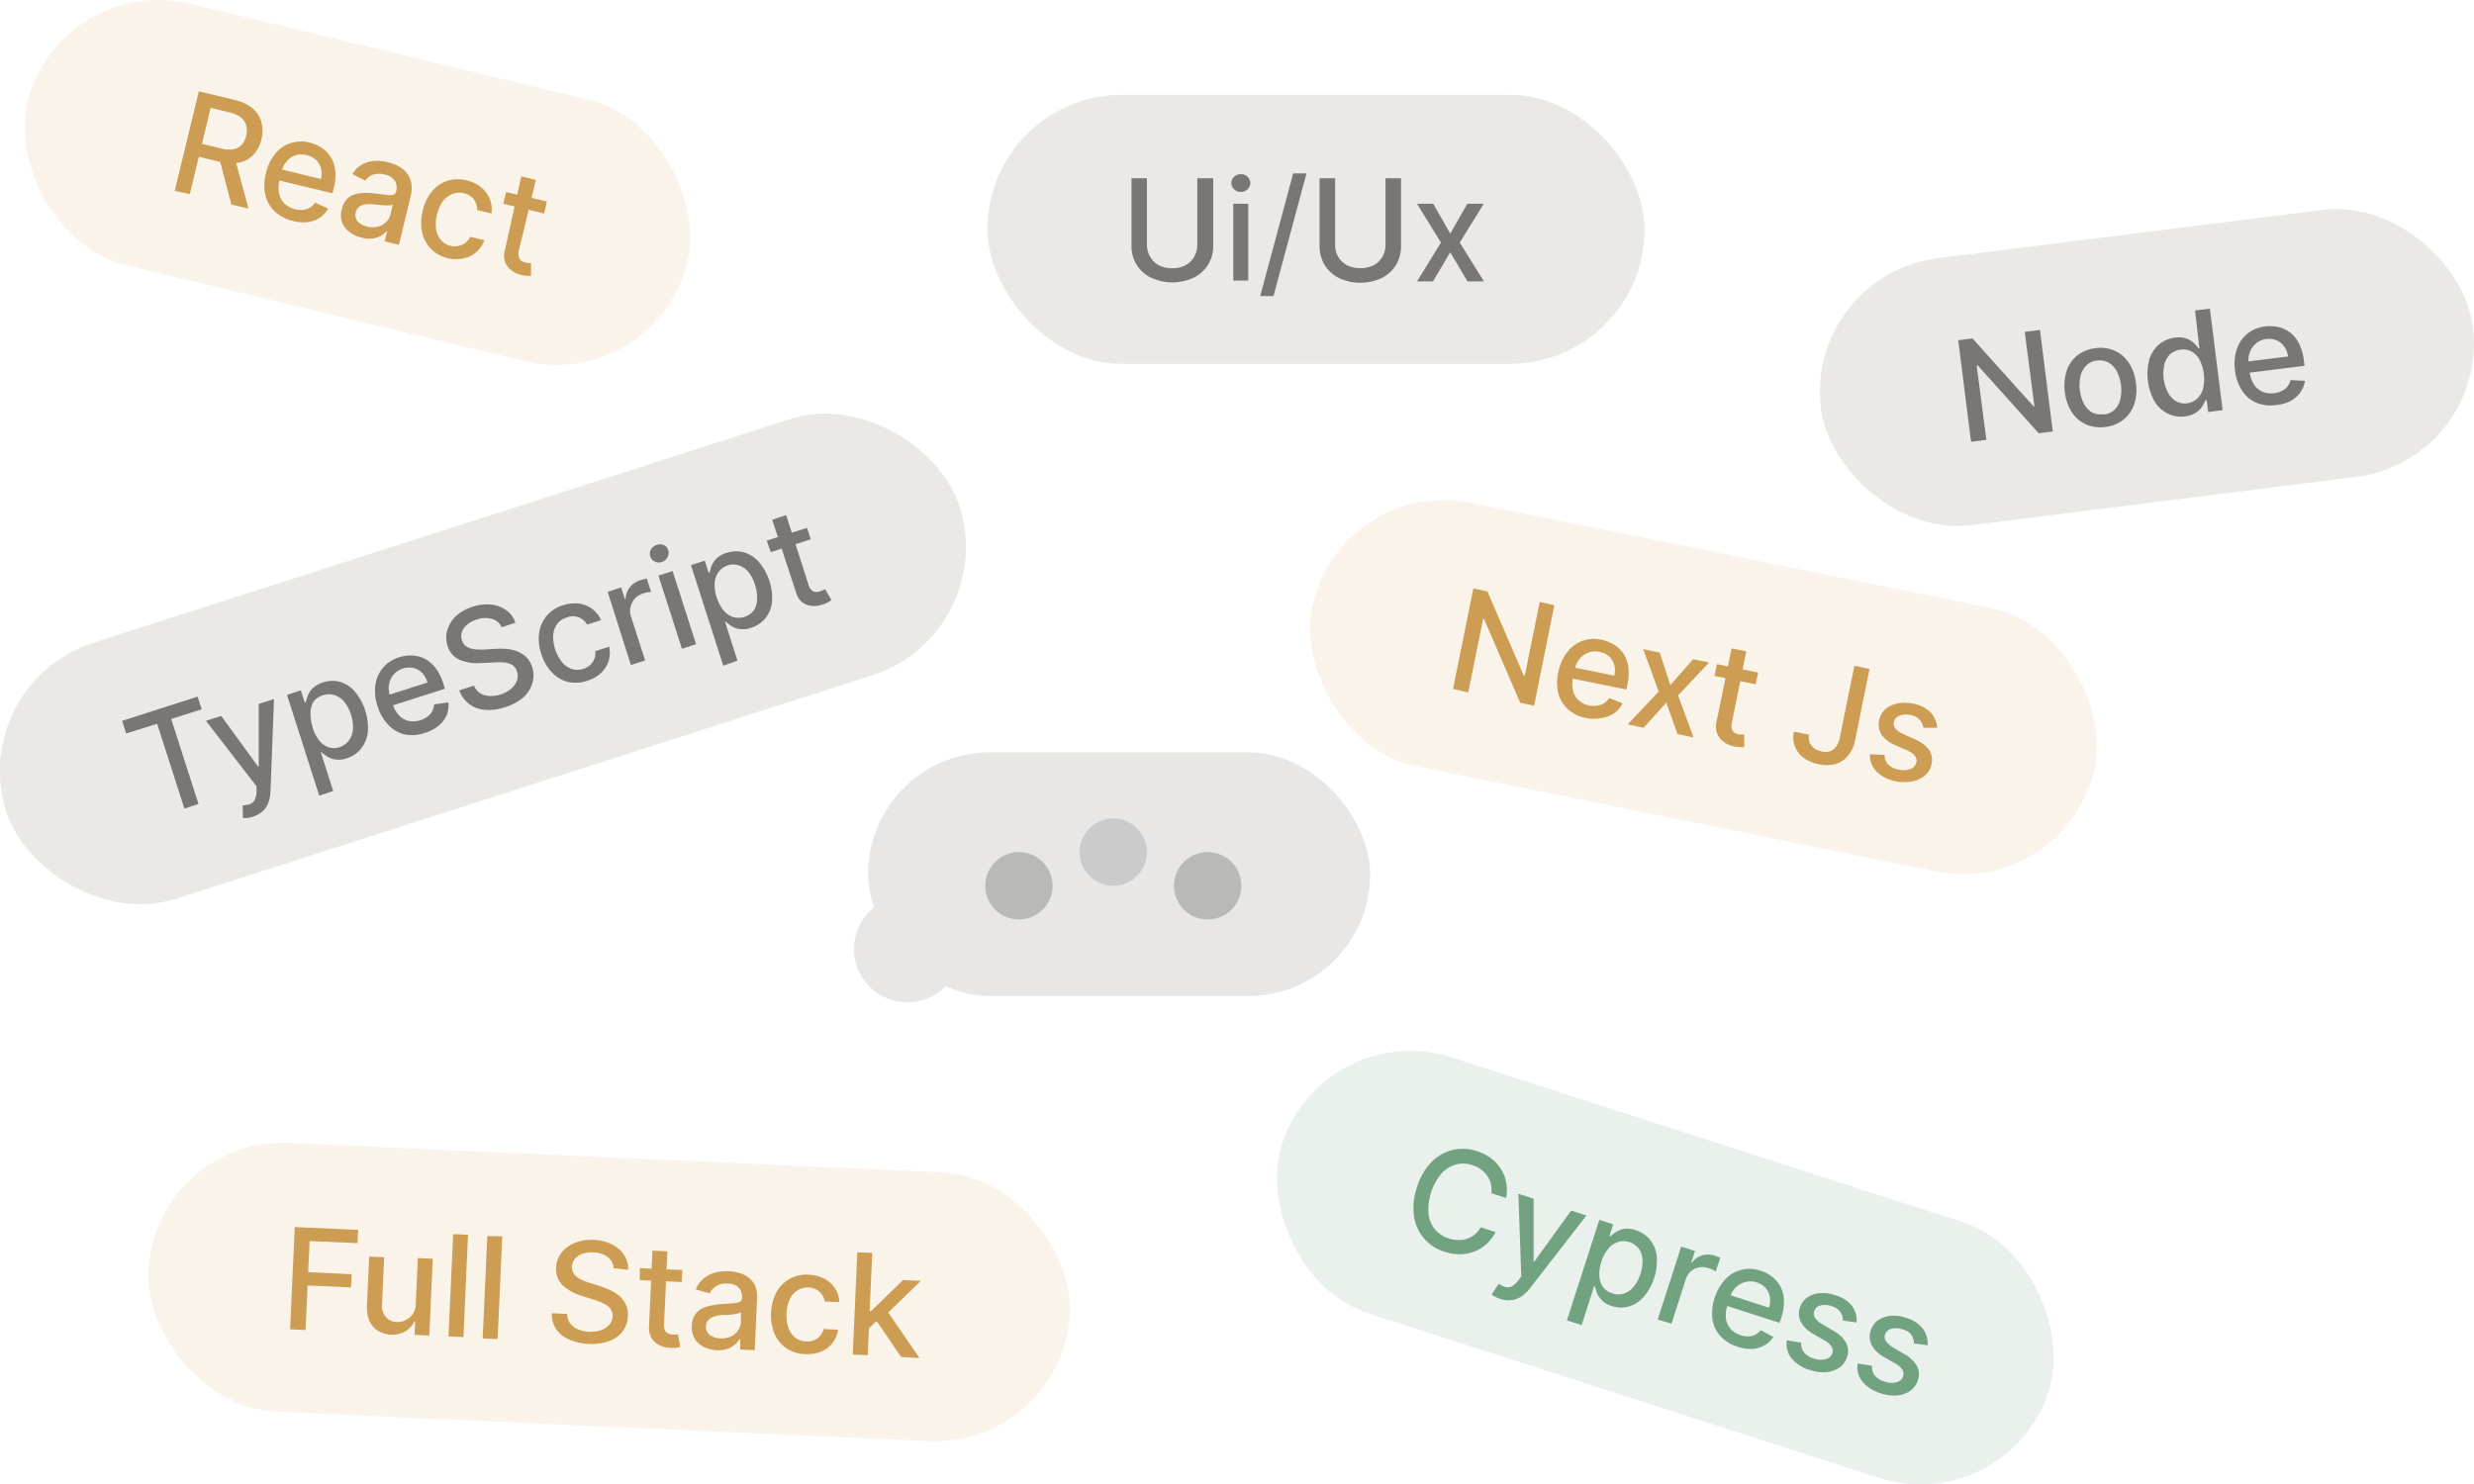 <svg xmlns="http://www.w3.org/2000/svg" viewBox="0 0 254.9 152.98">
  <g id="Layer_2" data-name="Layer 2">
    <g id="Layer_1-2" data-name="Layer 1">
      <g>
        <g>
          <rect x="15.25" y="119.29" width="95.02" height="27.73" rx="13.87" transform="translate(6.05 -2.69) rotate(2.58)" style="fill: #cc9d52;opacity: 0.12"/>
          <g>
            <path d="M29.89,137l.48-10.54,6.53.29-.06,1.37-4.94-.22-.15,3.21,4.48.21-.06,1.36-4.48-.2-.21,4.59Z" style="fill: #cc9d52"/>
            <path d="M42.84,134.29l.21-4.63,1.54.07-.36,7.91-1.51-.07.06-1.37H42.7a2.48,2.48,0,0,1-.92,1,2.86,2.86,0,0,1-2.84-.05,2.3,2.3,0,0,1-.87-1,3.63,3.63,0,0,1-.26-1.65l.23-5,1.54.07-.22,4.84a1.78,1.78,0,0,0,.39,1.31,1.51,1.51,0,0,0,1.14.53,1.93,1.93,0,0,0,1.62-.8A2,2,0,0,0,42.84,134.29Z" style="fill: #cc9d52"/>
            <path d="M48.22,127.25l-.47,10.55-1.54-.07.48-10.54Z" style="fill: #cc9d52"/>
            <path d="M51.75,127.41,51.27,138l-1.54-.06.48-10.55Z" style="fill: #cc9d52"/>
            <path d="M63.23,130.7a1.5,1.5,0,0,0-.63-1.16,2.61,2.61,0,0,0-1.48-.47,2.82,2.82,0,0,0-1.13.15,1.72,1.72,0,0,0-.76.52,1.27,1.27,0,0,0-.3.79,1.19,1.19,0,0,0,.15.66,1.58,1.58,0,0,0,.45.48,3.25,3.25,0,0,0,.61.33c.22.09.43.16.63.22l1,.32a8,8,0,0,1,1,.38,4.31,4.31,0,0,1,1,.6,2.64,2.64,0,0,1,.69.89,2.4,2.4,0,0,1,.23,1.23,2.82,2.82,0,0,1-.53,1.57,3.18,3.18,0,0,1-1.39,1,5.77,5.77,0,0,1-4.15-.17A3.09,3.09,0,0,1,57.31,137a3,3,0,0,1-.46-1.66l1.59.07a1.55,1.55,0,0,0,.33,1,1.88,1.88,0,0,0,.81.6,3.47,3.47,0,0,0,2.33.08,2,2,0,0,0,.86-.56,1.41,1.41,0,0,0,.35-.89,1.14,1.14,0,0,0-.23-.77,1.93,1.93,0,0,0-.7-.53,5.79,5.79,0,0,0-1-.39l-1.23-.4a4.84,4.84,0,0,1-2-1.1,2.3,2.3,0,0,1-.66-1.81,2.63,2.63,0,0,1,.57-1.56,3.21,3.21,0,0,1,1.38-1,4.64,4.64,0,0,1,1.93-.3,4.56,4.56,0,0,1,1.87.47,3.1,3.1,0,0,1,1.25,1.09,2.59,2.59,0,0,1,.42,1.52Z" style="fill: #cc9d52"/>
            <path d="M70.29,130.89l-.05,1.23-4.32-.19,0-1.24Zm-3.07-2,1.54.07-.34,7.48a1.41,1.41,0,0,0,.1.68.75.75,0,0,0,.34.32,1.35,1.35,0,0,0,.46.1h.33l.21,0,.22,1.28-.38.09a2.91,2.91,0,0,1-.62,0,2.6,2.6,0,0,1-1.12-.27,1.84,1.84,0,0,1-.82-.74,2.06,2.06,0,0,1-.27-1.2Z" style="fill: #cc9d52"/>
            <path d="M73.84,139.15a3.2,3.2,0,0,1-1.34-.35,2.25,2.25,0,0,1-.93-.85,2.36,2.36,0,0,1-.29-1.33,2.07,2.07,0,0,1,.31-1.09,1.91,1.91,0,0,1,.72-.66,3.79,3.79,0,0,1,1-.33,9.89,9.89,0,0,1,1.11-.15l1.16-.08a2,2,0,0,0,.65-.15.44.44,0,0,0,.22-.39v0a1.4,1.4,0,0,0-.33-1.06,1.53,1.53,0,0,0-1.11-.42,1.83,1.83,0,0,0-1.89,1l-1.43-.4a2.72,2.72,0,0,1,.81-1.13,3.1,3.1,0,0,1,1.17-.6,4.63,4.63,0,0,1,2.38,0,2.81,2.81,0,0,1,1,.45,2.18,2.18,0,0,1,.73.87A3,3,0,0,1,78,133.9l-.24,5.25-1.5-.07,0-1.08h-.06a2.21,2.21,0,0,1-.48.56A2.41,2.41,0,0,1,75,139,3,3,0,0,1,73.84,139.15Zm.39-1.22a2.17,2.17,0,0,0,1.11-.21,1.71,1.71,0,0,0,.72-.63,1.66,1.66,0,0,0,.28-.86l0-1a.74.74,0,0,1-.33.13,3.34,3.34,0,0,1-.53.1l-.59.06-.47,0a3.94,3.94,0,0,0-.83.16,1.37,1.37,0,0,0-.6.35.94.94,0,0,0-.25.66,1,1,0,0,0,.38.88A1.91,1.91,0,0,0,74.23,137.93Z" style="fill: #cc9d52"/>
            <path d="M83,139.55a3.59,3.59,0,0,1-2-.62,3.39,3.39,0,0,1-1.21-1.5,5.23,5.23,0,0,1,.2-4.24,3.45,3.45,0,0,1,1.35-1.38,3.58,3.58,0,0,1,2-.44,3.81,3.81,0,0,1,1.59.41,2.9,2.9,0,0,1,1.1,1,2.81,2.81,0,0,1,.45,1.42l-1.5-.07a1.71,1.71,0,0,0-1.67-1.44,2,2,0,0,0-1.14.29,2.26,2.26,0,0,0-.8.92,3.93,3.93,0,0,0-.33,1.46,3.72,3.72,0,0,0,.2,1.5,2.19,2.19,0,0,0,.7,1,1.92,1.92,0,0,0,1.12.39,1.9,1.9,0,0,0,.8-.12,1.71,1.71,0,0,0,.62-.44,1.91,1.91,0,0,0,.38-.72l1.49.07a2.8,2.8,0,0,1-.56,1.35,2.75,2.75,0,0,1-1.15.89A3.77,3.77,0,0,1,83,139.55Z" style="fill: #cc9d52"/>
            <path d="M87.86,139.6l.47-10.54,1.54.07-.47,10.54ZM89.39,137l.08-1.87h.27l3.3-3.21,1.84.08-3.76,3.65h-.25Zm3.46,2.85-2.66-3.89,1.11-1,3.44,5Z" style="fill: #cc9d52"/>
          </g>
        </g>
        <g>
          <rect x="-1.81" y="54.05" width="103.13" height="27.73" rx="13.87" transform="translate(-18.38 18.46) rotate(-17.8)" style="fill: #eae9e5"/>
          <g>
            <path d="M13,75.59l-.42-1.3,7.78-2.5.42,1.31-3.14,1,2.81,8.75L19,83.33l-2.81-8.74Z" style="fill: #787773"/>
            <path d="M26.08,84.16a3.19,3.19,0,0,1-.62.14,2.34,2.34,0,0,1-.43,0L25,83a2.59,2.59,0,0,0,.75-.13.9.9,0,0,0,.48-.42,1.88,1.88,0,0,0,.2-.86l0-.56-5.21-6.74,1.57-.51L26.59,79l.07,0,0-6.46,1.57-.5-.36,9.53a3.87,3.87,0,0,1-.23,1.18,2.2,2.2,0,0,1-.6.87A2.68,2.68,0,0,1,26.08,84.16Z" style="fill: #787773"/>
            <path d="M32.89,82,29.57,71.61,31,71.15l.39,1.22.12,0a4.59,4.59,0,0,1,.2-.66,2.23,2.23,0,0,1,.49-.76,2.61,2.61,0,0,1,1-.59A3,3,0,0,1,35,70.26a3.21,3.21,0,0,1,1.55,1,5.89,5.89,0,0,1,1.35,4.19,3.38,3.38,0,0,1-.69,1.69,2.93,2.93,0,0,1-1.47,1,2.5,2.5,0,0,1-1.2.13,2.1,2.1,0,0,1-.85-.32,4.06,4.06,0,0,1-.56-.43l-.08,0,1.28,4Zm-.68-7a4.21,4.21,0,0,0,.68,1.32,2.26,2.26,0,0,0,1,.71A1.94,1.94,0,0,0,36,76.24a2.28,2.28,0,0,0,.37-1.16,4.16,4.16,0,0,0-.21-1.44,4.22,4.22,0,0,0-.65-1.27,2.31,2.31,0,0,0-1-.72,1.89,1.89,0,0,0-1.22,0,1.85,1.85,0,0,0-1,.68A2.08,2.08,0,0,0,32,73.47,4.1,4.1,0,0,0,32.21,74.92Z" style="fill: #787773"/>
            <path d="M43.73,75.54a3.82,3.82,0,0,1-2.07.14,3.35,3.35,0,0,1-1.67-1,4.68,4.68,0,0,1-1.09-1.91,4.76,4.76,0,0,1-.22-2.18,3.55,3.55,0,0,1,.77-1.77,3.61,3.61,0,0,1,1.68-1.08,3.56,3.56,0,0,1,1.3-.18,3.13,3.13,0,0,1,1.29.31,3.34,3.34,0,0,1,1.12.93,5.05,5.05,0,0,1,.84,1.66l.16.52-6,1.92-.35-1.1,4.55-1.46a2.25,2.25,0,0,0-.56-1,1.89,1.89,0,0,0-.89-.5,2.15,2.15,0,0,0-2.06.71,2.11,2.11,0,0,0-.45,1,2.38,2.38,0,0,0,.09,1.12l.27.86a3,3,0,0,0,.68,1.2,1.94,1.94,0,0,0,1,.57,2.41,2.41,0,0,0,1.21-.08,2.44,2.44,0,0,0,.72-.37,1.49,1.49,0,0,0,.48-.55,1.53,1.53,0,0,0,.19-.71l1.47-.2A2.61,2.61,0,0,1,46,73.76a3.13,3.13,0,0,1-.84,1.06A4.25,4.25,0,0,1,43.73,75.54Z" style="fill: #787773"/>
            <path d="M51.68,64.65a1.48,1.48,0,0,0-1-.87,2.63,2.63,0,0,0-1.56.07,2.77,2.77,0,0,0-1,.54,1.73,1.73,0,0,0-.53.75,1.34,1.34,0,0,0,0,.84,1.21,1.21,0,0,0,.37.57,1.48,1.48,0,0,0,.59.29,3.1,3.1,0,0,0,.68.1c.24,0,.47,0,.68,0L51,66.87a9.9,9.9,0,0,1,1.09,0,4.22,4.22,0,0,1,1.11.23,2.84,2.84,0,0,1,1,.59,2.61,2.61,0,0,1,.64,1.08,2.74,2.74,0,0,1,0,1.65,3.09,3.09,0,0,1-.93,1.46,5,5,0,0,1-1.89,1,4.83,4.83,0,0,1-2.06.27,3,3,0,0,1-2.64-2l1.52-.49a1.61,1.61,0,0,0,.65.79,2,2,0,0,0,1,.28,3.53,3.53,0,0,0,1.13-.17A3.25,3.25,0,0,0,52.64,71a2.08,2.08,0,0,0,.61-.83,1.41,1.41,0,0,0,0-1,1.1,1.1,0,0,0-.48-.64,1.93,1.93,0,0,0-.84-.26,7.47,7.47,0,0,0-1.07,0l-1.3.06A4.9,4.9,0,0,1,47.35,68a2.26,2.26,0,0,1-1.24-1.46,2.65,2.65,0,0,1,0-1.67A3.36,3.36,0,0,1,47,63.47a4.74,4.74,0,0,1,1.7-.94,4.51,4.51,0,0,1,1.92-.22,3.17,3.17,0,0,1,1.55.59,2.52,2.52,0,0,1,.93,1.28Z" style="fill: #787773"/>
            <path d="M60.49,70.16a3.6,3.6,0,0,1-2,.11,3.45,3.45,0,0,1-1.65-1,4.8,4.8,0,0,1-1.07-1.88,4.68,4.68,0,0,1-.22-2.16,3.48,3.48,0,0,1,.78-1.77A3.53,3.53,0,0,1,58,62.38a3.89,3.89,0,0,1,1.63-.18,3,3,0,0,1,1.37.54,2.83,2.83,0,0,1,.92,1.17l-1.43.46a1.82,1.82,0,0,0-.83-.74,1.65,1.65,0,0,0-1.24,0,1.92,1.92,0,0,0-1,.66A2.19,2.19,0,0,0,57,65.42a4.2,4.2,0,0,0,.9,2.81,2.26,2.26,0,0,0,1,.71,1.94,1.94,0,0,0,1.19,0,2,2,0,0,0,.71-.4,1.58,1.58,0,0,0,.43-.63,1.63,1.63,0,0,0,.1-.8l1.43-.46a2.81,2.81,0,0,1-.83,2.7A3.59,3.59,0,0,1,60.49,70.16Z" style="fill: #787773"/>
            <path d="M65,68.53,62.61,61,64,60.54l.38,1.2.08,0a2,2,0,0,1,.42-1.2A2.24,2.24,0,0,1,66,59.79l.33-.09a1.82,1.82,0,0,1,.31-.07l.45,1.4-.33,0a3.45,3.45,0,0,0-.46.12,2,2,0,0,0-.86.51,1.81,1.81,0,0,0-.45.81,1.72,1.72,0,0,0,0,1l1.48,4.6Z" style="fill: #787773"/>
            <path d="M68.2,57.92a.93.93,0,0,1-.73-.05.81.81,0,0,1-.47-.52.84.84,0,0,1,.07-.71,1,1,0,0,1,.57-.47,1,1,0,0,1,.74,0,.85.85,0,0,1,.47.53.86.86,0,0,1-.07.7A1,1,0,0,1,68.2,57.92Zm2.06,8.94-2.42-7.54,1.46-.47,2.42,7.54Z" style="fill: #787773"/>
            <path d="M74.52,68.61,71.19,58.24l1.43-.46L73,59l.12,0a4.16,4.16,0,0,1,.19-.67,2.36,2.36,0,0,1,.49-.75,2.49,2.49,0,0,1,1.06-.6,3.18,3.18,0,0,1,1.78-.06,3.28,3.28,0,0,1,1.55,1A5.81,5.81,0,0,1,79.55,62a3.28,3.28,0,0,1-.68,1.7,3.14,3.14,0,0,1-1.48,1,2.59,2.59,0,0,1-1.19.13,2.3,2.3,0,0,1-.86-.32,6.29,6.29,0,0,1-.55-.43l-.09,0,1.28,4Zm-.68-7.06a3.91,3.91,0,0,0,.68,1.32,2.18,2.18,0,0,0,1,.72,2,2,0,0,0,2.17-.71A2.25,2.25,0,0,0,78,61.71a3.68,3.68,0,0,0-.21-1.43A3.9,3.9,0,0,0,77.15,59a2.1,2.1,0,0,0-1-.72,1.8,1.8,0,0,0-1.21,0A1.9,1.9,0,0,0,74,59a2.2,2.2,0,0,0-.37,1.13A4.1,4.1,0,0,0,73.84,61.55Z" style="fill: #787773"/>
            <path d="M83.15,54.4l.38,1.18L79.42,56.9,79,55.72Zm-3.59-.84L81,53.09l2.29,7.13a1.28,1.28,0,0,0,.33.6.67.67,0,0,0,.42.19,1.53,1.53,0,0,0,.47-.07l.3-.12.2-.11.65,1.13a1.92,1.92,0,0,1-.33.21,2.6,2.6,0,0,1-.57.25,2.66,2.66,0,0,1-1.15.14,1.94,1.94,0,0,1-1-.41A2,2,0,0,1,82,61Z" style="fill: #787773"/>
          </g>
        </g>
        <g>
          <rect x="1.85" y="4.94" width="69.93" height="27.73" rx="13.87" transform="translate(5.43 -8.1) rotate(13.54)" style="fill: #cc9d52;opacity: 0.12"/>
          <g>
            <path d="M18,19.67,20.49,9.41l3.65.88a4.38,4.38,0,0,1,1.89.89,2.75,2.75,0,0,1,.9,1.42,3.5,3.5,0,0,1,0,1.76,3.4,3.4,0,0,1-.79,1.56,2.74,2.74,0,0,1-1.45.83,4.52,4.52,0,0,1-2.08-.08L19.83,16l.32-1.33,2.63.63a3,3,0,0,0,1.28.08,1.45,1.45,0,0,0,.84-.46,2,2,0,0,0,.46-.93,2.13,2.13,0,0,0,0-1.06,1.49,1.49,0,0,0-.54-.82,2.88,2.88,0,0,0-1.18-.53l-1.94-.47L19.56,20Zm6.19-3.41,1.41,5.24-1.76-.42-1.37-5.23Z" style="fill: #cc9d52"/>
            <path d="M30.11,22.75a4,4,0,0,1-1.84-1,3.33,3.33,0,0,1-.93-1.68,4.59,4.59,0,0,1,.06-2.2,4.7,4.7,0,0,1,.94-2,3.37,3.37,0,0,1,1.58-1.11,3.55,3.55,0,0,1,2-.06,4.18,4.18,0,0,1,1.21.52,3.21,3.21,0,0,1,.93.94,3.28,3.28,0,0,1,.48,1.38,5.11,5.11,0,0,1-.15,1.85l-.13.53-6.11-1.47.27-1.13,4.65,1.13a2.45,2.45,0,0,0,0-1.11A1.88,1.88,0,0,0,31.63,16a2,2,0,0,0-1.18,0,2.14,2.14,0,0,0-.91.63,2.36,2.36,0,0,0-.51,1l-.21.88A3,3,0,0,0,28.77,20a2,2,0,0,0,.57,1,2.24,2.24,0,0,0,1.08.56,2.48,2.48,0,0,0,.8.07,1.66,1.66,0,0,0,.7-.23,1.63,1.63,0,0,0,.54-.51l1.35.6a2.56,2.56,0,0,1-.87.95,3.12,3.12,0,0,1-1.27.46A4.22,4.22,0,0,1,30.11,22.75Z" style="fill: #cc9d52"/>
            <path d="M37.23,24.48a3.21,3.21,0,0,1-1.26-.6,2.17,2.17,0,0,1-.74-1,2.31,2.31,0,0,1,0-1.36,2.23,2.23,0,0,1,.51-1,1.89,1.89,0,0,1,.84-.5,3.84,3.84,0,0,1,1-.14,8.53,8.53,0,0,1,1.12.07l1.15.13a1.56,1.56,0,0,0,.67,0,.44.44,0,0,0,.29-.34v0a1.4,1.4,0,0,0-.13-1.1,1.54,1.54,0,0,0-1-.63,2,2,0,0,0-1.27,0,1.76,1.76,0,0,0-.77.6l-1.33-.66a2.72,2.72,0,0,1,1-1,2.91,2.91,0,0,1,1.26-.36,4.36,4.36,0,0,1,1.38.12,5.21,5.21,0,0,1,.95.34,3,3,0,0,1,.88.63,2.28,2.28,0,0,1,.55,1,3.09,3.09,0,0,1,0,1.44l-1.23,5.11-1.47-.35.26-1.05-.06,0a2.27,2.27,0,0,1-1.44.75A2.79,2.79,0,0,1,37.23,24.48Zm.61-1.13a2.17,2.17,0,0,0,1.13,0,1.75,1.75,0,0,0,1.27-1.27l.23-1a.76.76,0,0,1-.34.08,5.26,5.26,0,0,1-.55,0L39,21.11l-.48-.05a4,4,0,0,0-.84,0,1.38,1.38,0,0,0-.66.24.94.94,0,0,0-.36.59,1,1,0,0,0,.2.94A1.9,1.9,0,0,0,37.84,23.35Z" style="fill: #cc9d52"/>
            <path d="M46.18,26.62a3.65,3.65,0,0,1-1.8-1,3.54,3.54,0,0,1-.9-1.71,4.83,4.83,0,0,1,.07-2.16,4.66,4.66,0,0,1,.94-2,3.42,3.42,0,0,1,1.58-1.11,3.68,3.68,0,0,1,2-.05,3.63,3.63,0,0,1,1.48.7,3.08,3.08,0,0,1,.9,1.17A2.93,2.93,0,0,1,50.63,22l-1.46-.35a1.79,1.79,0,0,0-.32-1.06,1.69,1.69,0,0,0-1.05-.67,1.86,1.86,0,0,0-1.17.07,2.15,2.15,0,0,0-1,.75,3.7,3.7,0,0,0-.6,1.36,3.86,3.86,0,0,0-.1,1.52,2.26,2.26,0,0,0,.5,1.12,1.89,1.89,0,0,0,1,.6,1.91,1.91,0,0,0,.82,0,1.6,1.6,0,0,0,.69-.31,1.89,1.89,0,0,0,.51-.63l1.45.35a2.89,2.89,0,0,1-.8,1.21,2.81,2.81,0,0,1-1.31.66A3.65,3.65,0,0,1,46.18,26.62Z" style="fill: #cc9d52"/>
            <path d="M53.71,18.18l1.5.36-1.75,7.27a1.38,1.38,0,0,0,0,.69.67.67,0,0,0,.27.38,1.19,1.19,0,0,0,.43.18,1.39,1.39,0,0,0,.32.05h.23l0,1.31a2.42,2.42,0,0,1-.4,0,2.57,2.57,0,0,1-.61-.09,2.51,2.51,0,0,1-1-.47,2,2,0,0,1-.67-.88,2.07,2.07,0,0,1,0-1.24Zm2.64,2.58L56.06,22l-4.21-1,.29-1.2Z" style="fill: #cc9d52"/>
          </g>
        </g>
        <g style="opacity: 0.15">
          <rect x="130.09" y="116.77" width="83" height="27.73" rx="13.87" transform="translate(48.33 -46.32) rotate(17.86)" style="fill: #71a381"/>
        </g>
        <g>
          <rect x="134.35" y="56.95" width="82.31" height="27.73" rx="13.87" transform="translate(17.52 -33.38) rotate(11.43)" style="fill: #cc9d52;opacity: 0.12"/>
          <g>
            <path d="M160.15,62.37l-2.09,10.35-1.43-.29-3.73-8.65-.09,0-1.54,7.58L149.71,71l2.09-10.35,1.45.3L157,69.64l.1,0,1.54-7.6Z" style="fill: #cc9d52"/>
            <path d="M163.44,74a3.85,3.85,0,0,1-1.88-.9,3.33,3.33,0,0,1-1-1.64,4.74,4.74,0,0,1,0-2.19,4.83,4.83,0,0,1,.87-2A3.55,3.55,0,0,1,163,66.06a3.5,3.5,0,0,1,2-.13,3.85,3.85,0,0,1,1.23.48,3,3,0,0,1,1,.9,3.37,3.37,0,0,1,.53,1.36,5.15,5.15,0,0,1-.08,1.85l-.11.54-6.17-1.25.23-1.13,4.69.95a2.29,2.29,0,0,0,0-1.11,2,2,0,0,0-.53-.87,2.05,2.05,0,0,0-1-.47,1.92,1.92,0,0,0-1.17.09,2.08,2.08,0,0,0-.89.66,2.22,2.22,0,0,0-.47,1l-.18.89a2.91,2.91,0,0,0,0,1.38,1.89,1.89,0,0,0,.61,1,2.27,2.27,0,0,0,1.09.52,2.51,2.51,0,0,0,.81,0,1.85,1.85,0,0,0,.69-.25,1.75,1.75,0,0,0,.52-.53l1.37.54a2.55,2.55,0,0,1-.83,1A3,3,0,0,1,165,74,4.13,4.13,0,0,1,163.44,74Z" style="fill: #cc9d52"/>
            <path d="M171,67.25l1.1,3.36,2.34-2.67,1.65.34-3.2,3.39L174.49,76l-1.65-.34-1.16-3.25L169.35,75l-1.65-.34,3.2-3.39-1.6-4.36Z" style="fill: #cc9d52"/>
            <path d="M181.14,69.31l-.25,1.21-4.24-.86.25-1.21Zm-2.73-2.49,1.51.31-1.48,7.34a1.42,1.42,0,0,0,0,.68.69.69,0,0,0,.29.37,1.16,1.16,0,0,0,.44.17,2.14,2.14,0,0,0,.32,0h.22l0,1.3a2,2,0,0,1-.39,0,3.89,3.89,0,0,1-.62-.06,2.76,2.76,0,0,1-1.07-.44,1.88,1.88,0,0,1-.69-.86,2.08,2.08,0,0,1-.09-1.23Z" style="fill: #cc9d52"/>
            <path d="M191.06,68.62l1.56.32-1.48,7.33a3.57,3.57,0,0,1-.74,1.62,2.65,2.65,0,0,1-1.32.86,3.71,3.71,0,0,1-1.73,0,3.77,3.77,0,0,1-1.5-.64,2.67,2.67,0,0,1-.91-1.15,2.62,2.62,0,0,1-.1-1.56l1.55.31a1.39,1.39,0,0,0,.05.79,1.36,1.36,0,0,0,.45.59,1.75,1.75,0,0,0,.77.34,1.61,1.61,0,0,0,.88,0,1.35,1.35,0,0,0,.66-.51,2.64,2.64,0,0,0,.38-1Z" style="fill: #cc9d52"/>
            <path d="M199.59,75l-1.42,0a1.53,1.53,0,0,0-.58-1,1.83,1.83,0,0,0-.76-.31,1.9,1.9,0,0,0-1.12.07.86.86,0,0,0-.58.65.75.75,0,0,0,.16.68,2.34,2.34,0,0,0,.85.58l1.17.53a3.37,3.37,0,0,1,1.45,1.09,1.82,1.82,0,0,1,.25,1.44,2,2,0,0,1-.65,1.16,2.7,2.7,0,0,1-1.29.63,4.36,4.36,0,0,1-1.72,0,3.82,3.82,0,0,1-2-1,2.41,2.41,0,0,1-.69-1.79l1.51.07a1.44,1.44,0,0,0,.38,1,2,2,0,0,0,1.05.51,2.06,2.06,0,0,0,1.25-.07.93.93,0,0,0,.6-.67.81.81,0,0,0-.15-.67,1.91,1.91,0,0,0-.75-.54l-1.25-.55a3.26,3.26,0,0,1-1.45-1.11,2.11,2.11,0,0,1,.39-2.6,2.54,2.54,0,0,1,1.22-.59,4,4,0,0,1,1.61,0,3.35,3.35,0,0,1,1.87.94A2.59,2.59,0,0,1,199.59,75Z" style="fill: #cc9d52"/>
          </g>
        </g>
        <g>
          <rect x="101.74" y="9.77" width="67.7" height="27.73" rx="13.87" style="fill: #eae9e5"/>
          <g>
            <path d="M123.36,18.37H125v6.94a3.57,3.57,0,0,1-2,3.3,5.23,5.23,0,0,1-4.42,0,3.57,3.57,0,0,1-2-3.3V18.37h1.59v6.81a2.52,2.52,0,0,0,.32,1.27,2.31,2.31,0,0,0,.9.88,2.81,2.81,0,0,0,1.38.31,2.91,2.91,0,0,0,1.39-.31,2.28,2.28,0,0,0,.89-.88,2.52,2.52,0,0,0,.31-1.27Z" style="fill: #787773"/>
            <path d="M127.85,19.78a.93.93,0,0,1-.69-.27.86.86,0,0,1,0-1.29,1,1,0,0,1,.69-.27,1,1,0,0,1,.69.27.88.88,0,0,1,0,1.29A.94.94,0,0,1,127.85,19.78Zm-.78,9.14V21h1.54v7.91Z" style="fill: #787773"/>
            <path d="M134.61,17.87l-3.4,12.64h-1.37l3.4-12.64Z" style="fill: #787773"/>
            <path d="M142.75,18.37h1.6v6.94a3.75,3.75,0,0,1-.52,2,3.67,3.67,0,0,1-1.47,1.34,5.21,5.21,0,0,1-4.41,0,3.67,3.67,0,0,1-1.47-1.34,3.75,3.75,0,0,1-.52-2V18.37h1.6v6.81a2.52,2.52,0,0,0,.31,1.27,2.31,2.31,0,0,0,.9.88,3.25,3.25,0,0,0,2.77,0,2.31,2.31,0,0,0,.9-.88,2.52,2.52,0,0,0,.31-1.27Z" style="fill: #787773"/>
            <path d="M147.67,21l1.75,3.08L151.18,21h1.69L150.4,25l2.49,4H151.2l-1.78-3-1.78,3H146l2.46-4L146,21Z" style="fill: #787773"/>
          </g>
        </g>
        <g>
          <rect x="89.44" y="77.53" width="51.73" height="25.12" rx="12.56" style="fill: #e8e7e6"/>
          <circle cx="104.98" cy="91.29" r="3.47" style="fill: #8e8e8e;opacity: 0.52"/>
          <circle cx="114.7" cy="87.82" r="3.47" style="fill: #8e8e8e;opacity: 0.31"/>
          <circle cx="124.43" cy="91.29" r="3.47" style="fill: #8e8e8e;opacity: 0.52"/>
        </g>
        <g>
          <path d="M155.18,123.46l-1.53-.49a2.4,2.4,0,0,0-.05-1,2.48,2.48,0,0,0-.39-.82,2.67,2.67,0,0,0-.65-.65,3,3,0,0,0-.86-.42,2.91,2.91,0,0,0-1.7-.06,3.07,3.07,0,0,0-1.49.93,5.85,5.85,0,0,0-1.33,4.13,3.08,3.08,0,0,0,.67,1.62,3,3,0,0,0,1.41.93,3.1,3.1,0,0,0,1,.16,2.73,2.73,0,0,0,.9-.13,2.57,2.57,0,0,0,.79-.44,2.49,2.49,0,0,0,.61-.74l1.53.5a4.58,4.58,0,0,1-.91,1.21,4.11,4.11,0,0,1-2.72,1.07,4.86,4.86,0,0,1-1.61-.25,4.47,4.47,0,0,1-3.16-3.67,6.33,6.33,0,0,1,.31-3,6.25,6.25,0,0,1,1.48-2.57,4.57,4.57,0,0,1,2.18-1.26,4.64,4.64,0,0,1,2.52.13,5.11,5.11,0,0,1,1.42.71,4.18,4.18,0,0,1,1,1.07,3.65,3.65,0,0,1,.57,1.36A4.27,4.27,0,0,1,155.18,123.46Z" style="fill: #71a381"/>
          <path d="M154.63,133.88a3.17,3.17,0,0,1-.58-.24,1.69,1.69,0,0,1-.37-.24l.74-1.09a2.4,2.4,0,0,0,.69.33,1,1,0,0,0,.63-.06,2,2,0,0,0,.66-.58l.34-.45-.3-8.52,1.57.51,0,6.46.08,0,3.79-5.24,1.57.51-5.85,7.54a3.69,3.69,0,0,1-.87.82,2.33,2.33,0,0,1-1,.36A2.68,2.68,0,0,1,154.63,133.88Z" style="fill: #71a381"/>
          <path d="M161.44,136.08l3.34-10.36,1.43.46-.39,1.22.12,0a3.93,3.93,0,0,1,.54-.42,2.11,2.11,0,0,1,.84-.33,2.55,2.55,0,0,1,1.21.13,3.11,3.11,0,0,1,1.48,1,3.25,3.25,0,0,1,.69,1.69,5.81,5.81,0,0,1-1.34,4.18,3.38,3.38,0,0,1-1.55,1,3,3,0,0,1-1.77-.06,2.5,2.5,0,0,1-1-.59,2.31,2.31,0,0,1-.51-.76,5.8,5.8,0,0,1-.2-.67l-.09,0-1.28,4ZM165,130a4.2,4.2,0,0,0-.22,1.47,2.27,2.27,0,0,0,.37,1.15,1.86,1.86,0,0,0,1,.68,1.79,1.79,0,0,0,1.21,0,2.31,2.31,0,0,0,1-.74,4,4,0,0,0,.66-1.28,4,4,0,0,0,.21-1.41,2.21,2.21,0,0,0-.36-1.16,2,2,0,0,0-1-.7,1.83,1.83,0,0,0-1.18,0,2.06,2.06,0,0,0-1,.7A4,4,0,0,0,165,130Z" style="fill: #71a381"/>
          <path d="M170.79,136l2.43-7.53,1.42.46-.39,1.19.08,0a2,2,0,0,1,1-.73,2.19,2.19,0,0,1,1.29,0l.33.12.29.12-.46,1.4-.29-.16a4,4,0,0,0-.44-.17,2,2,0,0,0-1-.08,1.77,1.77,0,0,0-.83.39,1.83,1.83,0,0,0-.52.8l-1.48,4.6Z" style="fill: #71a381"/>
          <path d="M179,138.78a3.83,3.83,0,0,1-1.76-1.1,3.42,3.42,0,0,1-.81-1.74,5.32,5.32,0,0,1,1.32-4.09,3.44,3.44,0,0,1,3.65-.89,3.84,3.84,0,0,1,1.17.61,3.23,3.23,0,0,1,.86,1,3.13,3.13,0,0,1,.37,1.41,5.07,5.07,0,0,1-.28,1.83l-.17.52-6-1.93.36-1.1,4.55,1.47a2.34,2.34,0,0,0,.09-1.1,1.83,1.83,0,0,0-.43-.92,1.91,1.91,0,0,0-.91-.58,2,2,0,0,0-1.17-.05,2.12,2.12,0,0,0-1,.56,2.38,2.38,0,0,0-.59,1l-.27.86a3.07,3.07,0,0,0-.15,1.37,2,2,0,0,0,.49,1.05,2.29,2.29,0,0,0,1,.64,2.62,2.62,0,0,0,.8.13,1.67,1.67,0,0,0,1.29-.64l1.3.69a2.48,2.48,0,0,1-.94.88,2.94,2.94,0,0,1-1.3.37A4.34,4.34,0,0,1,179,138.78Z" style="fill: #71a381"/>
          <path d="M191.29,136.29l-1.41-.19a1.63,1.63,0,0,0-.1-.57,1.5,1.5,0,0,0-.36-.54,1.88,1.88,0,0,0-.72-.39,2,2,0,0,0-1.13-.06.88.88,0,0,0-.64.58.78.78,0,0,0,.08.7,2.35,2.35,0,0,0,.78.67l1.11.66a3.36,3.36,0,0,1,1.31,1.24,1.86,1.86,0,0,1,.09,1.47,2,2,0,0,1-.77,1.07,2.74,2.74,0,0,1-1.36.48,4.18,4.18,0,0,1-1.7-.22,3.77,3.77,0,0,1-1.89-1.21,2.37,2.37,0,0,1-.48-1.85l1.49.24a1.43,1.43,0,0,0,.27,1,2,2,0,0,0,1,.63,2.1,2.1,0,0,0,1.25.07.93.93,0,0,0,.67-.6.81.81,0,0,0-.07-.68,1.74,1.74,0,0,0-.68-.62l-1.19-.69a3.21,3.21,0,0,1-1.31-1.27,1.91,1.91,0,0,1-.07-1.49,2,2,0,0,1,.74-1,2.69,2.69,0,0,1,1.29-.45,3.93,3.93,0,0,1,1.59.21,3.31,3.31,0,0,1,1.76,1.14A2.61,2.61,0,0,1,191.29,136.29Z" style="fill: #71a381"/>
          <path d="M198.61,138.65l-1.41-.2a1.51,1.51,0,0,0-.11-.57,1.47,1.47,0,0,0-.36-.53A1.83,1.83,0,0,0,196,137a1.93,1.93,0,0,0-1.13-.06.88.88,0,0,0-.64.58.75.75,0,0,0,.08.7,2.61,2.61,0,0,0,.78.67l1.11.66a3.29,3.29,0,0,1,1.31,1.24,1.84,1.84,0,0,1,.09,1.46,2.08,2.08,0,0,1-.78,1.08,2.67,2.67,0,0,1-1.35.48,4.18,4.18,0,0,1-1.7-.22,3.83,3.83,0,0,1-1.89-1.21,2.34,2.34,0,0,1-.48-1.86l1.48.24a1.42,1.42,0,0,0,.28,1,2,2,0,0,0,1,.62,2,2,0,0,0,1.25.07.91.91,0,0,0,.67-.6.79.79,0,0,0-.07-.67,1.79,1.79,0,0,0-.69-.63l-1.18-.68a3.21,3.21,0,0,1-1.31-1.27,1.92,1.92,0,0,1-.08-1.49,2,2,0,0,1,.75-1.05,2.69,2.69,0,0,1,1.28-.45,4,4,0,0,1,1.6.2,3.34,3.34,0,0,1,1.75,1.15A2.62,2.62,0,0,1,198.61,138.65Z" style="fill: #71a381"/>
        </g>
        <circle cx="93.48" cy="97.81" r="5.5" style="fill: #e8e7e6"/>
        <g>
          <rect x="187.35" y="24" width="67.7" height="27.73" rx="13.87" transform="translate(-2.99 27.84) rotate(-7.15)" style="fill: #eae9e5"/>
          <g>
            <path d="M210.18,34l1.32,10.47-1.45.18-6.29-7h-.1l1,7.68-1.58.2-1.32-10.47,1.47-.18,6.29,7,.09,0-1-7.68Z" style="fill: #787773"/>
            <path d="M216.92,44a3.73,3.73,0,0,1-2-.26,3.47,3.47,0,0,1-1.46-1.26,5.25,5.25,0,0,1-.53-4.26,3.39,3.39,0,0,1,1.1-1.59,3.61,3.61,0,0,1,1.86-.74,3.54,3.54,0,0,1,2,.26,3.47,3.47,0,0,1,1.46,1.26,4.76,4.76,0,0,1,.72,2.08,4.7,4.7,0,0,1-.19,2.18,3.36,3.36,0,0,1-1.1,1.58A3.57,3.57,0,0,1,216.92,44Zm-.16-1.28a1.85,1.85,0,0,0,1.14-.53,2.28,2.28,0,0,0,.57-1.1,4.1,4.1,0,0,0,.06-1.41,4.34,4.34,0,0,0-.4-1.35,2.29,2.29,0,0,0-.83-.93,1.83,1.83,0,0,0-1.24-.24,1.81,1.81,0,0,0-1.14.54,2.28,2.28,0,0,0-.57,1.1,4.12,4.12,0,0,0-.06,1.41,4.32,4.32,0,0,0,.4,1.36,2.32,2.32,0,0,0,.83.92A1.88,1.88,0,0,0,216.76,42.67Z" style="fill: #787773"/>
            <path d="M225.13,42.91a3,3,0,0,1-1.75-.27A3.27,3.27,0,0,1,222,41.39a5.86,5.86,0,0,1-.55-4.36,3.31,3.31,0,0,1,1-1.53,3,3,0,0,1,1.64-.7,2.39,2.39,0,0,1,1.2.1,2,2,0,0,1,.77.48,4,4,0,0,1,.46.52l.09,0L226.16,32l1.53-.19L229,42.27l-1.49.19-.15-1.22h-.13a4.69,4.69,0,0,1-.32.63,2.45,2.45,0,0,1-.64.65A2.59,2.59,0,0,1,225.13,42.91Zm.18-1.34a1.84,1.84,0,0,0,1.07-.49A2.23,2.23,0,0,0,227,40a4.47,4.47,0,0,0-.36-2.89,2,2,0,0,0-.81-.87,1.79,1.79,0,0,0-1.16-.2,1.91,1.91,0,0,0-1.11.5,2.18,2.18,0,0,0-.57,1.07,4.3,4.3,0,0,0,.36,2.81,2.27,2.27,0,0,0,.82.91A1.87,1.87,0,0,0,225.31,41.57Z" style="fill: #787773"/>
            <path d="M234.5,41.74a3.77,3.77,0,0,1-2.06-.25A3.3,3.3,0,0,1,231,40.25a4.72,4.72,0,0,1-.72-2.07,4.91,4.91,0,0,1,.18-2.19,3.43,3.43,0,0,1,2.94-2.35,4.11,4.11,0,0,1,1.31.06,3.11,3.11,0,0,1,2.14,1.67,5.05,5.05,0,0,1,.52,1.78l.07.55-6.25.78L231,37.33l4.74-.59a2.21,2.21,0,0,0-.38-1,1.92,1.92,0,0,0-.78-.66,2.07,2.07,0,0,0-1.07-.14,2,2,0,0,0-1.08.46,2.14,2.14,0,0,0-.63.91,2.36,2.36,0,0,0-.12,1.12l.11.9a3,3,0,0,0,.44,1.3,2,2,0,0,0,.89.75,2.4,2.4,0,0,0,1.21.14,2.24,2.24,0,0,0,.77-.23,1.71,1.71,0,0,0,.58-.45,1.67,1.67,0,0,0,.32-.67l1.48.08a2.87,2.87,0,0,1-.48,1.2,3.17,3.17,0,0,1-1,.88A4.25,4.25,0,0,1,234.5,41.74Z" style="fill: #787773"/>
          </g>
        </g>
      </g>
    </g>
  </g>
</svg>
